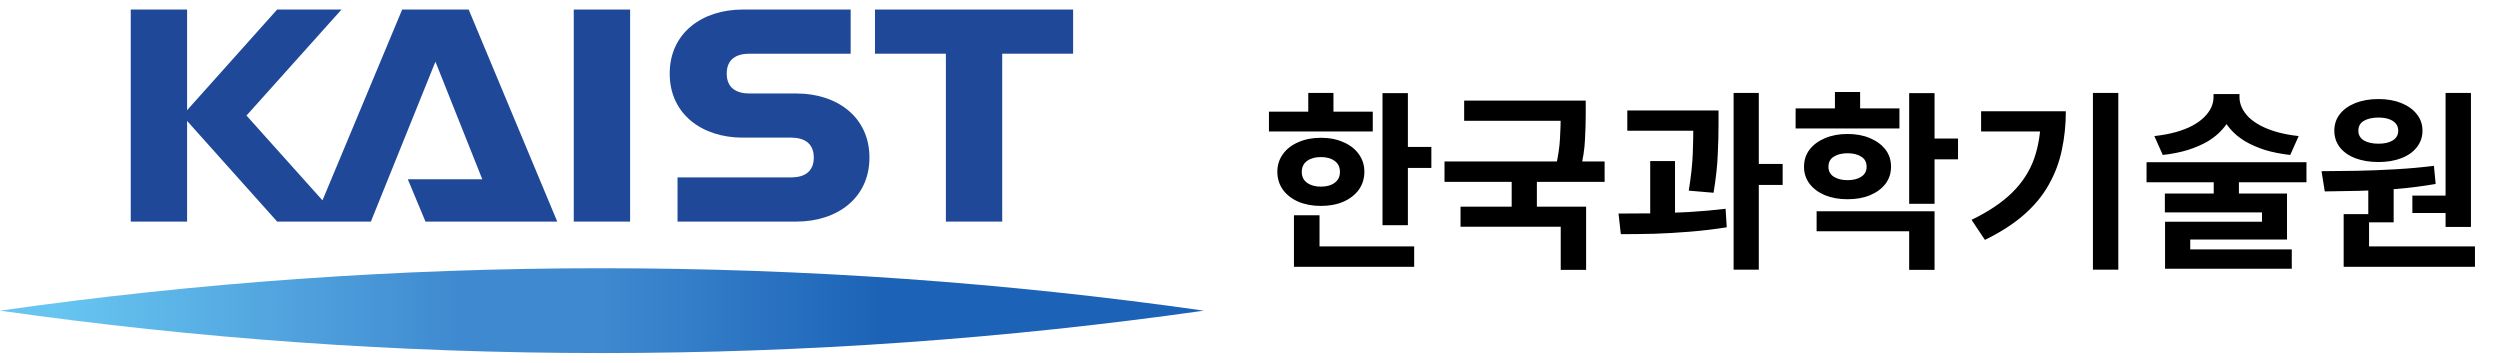 <svg width="262" height="38" viewBox="0 0 262 38" fill="none" xmlns="http://www.w3.org/2000/svg">
<path d="M60.13 23.222H66.036V1H60.13V23.222Z" fill="#1F4899"/>
<path d="M91.698 1V5.628H99.128V23.222H105.032V5.628H112.463V1H91.698Z" fill="#1F4899"/>
<path d="M83.471 9.797H78.534C77.223 9.797 76.16 9.255 76.16 7.712C76.16 6.168 77.223 5.628 78.534 5.628H89.149V1H77.834C73.61 1 70.185 3.438 70.185 7.712C70.185 11.989 73.61 14.424 77.834 14.424H82.912C84.222 14.424 85.285 14.966 85.285 16.509C85.285 18.053 84.222 18.592 82.912 18.592H71.005V23.222H83.471C87.695 23.222 91.118 20.79 91.118 16.513C91.118 12.24 87.695 9.797 83.471 9.797Z" fill="#1F4899"/>
<path d="M42.148 1L33.796 20.997L25.832 12.111L35.79 1H29.044L19.608 11.549V1H13.702V23.221H19.608V12.673L29.044 23.221H38.869L45.633 6.463L50.544 18.785H42.737L44.59 23.221H58.4L49.116 1H42.148Z" fill="#1F4899"/>
<path d="M0 32.556C20.607 35.484 41.667 37 63.082 37C84.499 37 105.559 35.484 126.166 32.556C105.559 29.627 84.499 28.111 63.082 28.111C41.667 28.111 20.607 29.627 0 32.556Z" fill="url(#paint0_linear_1056_7)"/>
<path d="M144.886 9.76H147.546V23.6H144.886V9.76ZM146.806 15.4H150.006V17.6H146.806V15.4ZM132.986 11.7H143.866V13.78H132.986V11.7ZM138.426 14.44C139.319 14.44 140.106 14.593 140.786 14.9C141.479 15.193 142.019 15.613 142.406 16.16C142.792 16.693 142.986 17.307 142.986 18C142.986 18.707 142.792 19.333 142.406 19.88C142.019 20.413 141.479 20.833 140.786 21.14C140.106 21.433 139.319 21.58 138.426 21.58C137.546 21.58 136.759 21.433 136.066 21.14C135.372 20.833 134.832 20.413 134.446 19.88C134.059 19.333 133.866 18.707 133.866 18C133.866 17.307 134.059 16.693 134.446 16.16C134.832 15.613 135.372 15.193 136.066 14.9C136.759 14.593 137.546 14.44 138.426 14.44ZM138.426 16.46C137.839 16.46 137.359 16.593 136.986 16.86C136.612 17.127 136.426 17.513 136.426 18.02C136.426 18.513 136.612 18.893 136.986 19.16C137.359 19.427 137.839 19.56 138.426 19.56C139.026 19.56 139.506 19.427 139.866 19.16C140.239 18.893 140.426 18.513 140.426 18.02C140.426 17.513 140.239 17.127 139.866 16.86C139.506 16.593 139.026 16.46 138.426 16.46ZM137.106 9.74H139.746V12.7H137.106V9.74ZM135.606 25.82H148.206V27.96H135.606V25.82ZM135.606 22.56H138.286V26.74H135.606V22.56ZM153.444 10.54H165.164V12.66H153.444V10.54ZM151.384 16.92H168.164V19.06H151.384V16.92ZM158.424 18.42H161.064V22.3H158.424V18.42ZM163.564 10.54H166.184V12.02C166.184 12.82 166.157 13.7 166.104 14.66C166.064 15.607 165.897 16.687 165.604 17.9L163.004 17.66C163.284 16.46 163.444 15.42 163.484 14.54C163.537 13.647 163.564 12.807 163.564 12.02V10.54ZM153.064 21.66H166.224V28.28H163.564V23.76H153.064V21.66ZM170.542 11.58H178.542V13.7H170.542V11.58ZM172.942 16.88H175.542V23.18H172.942V16.88ZM177.462 11.58H180.102V13.1C180.102 13.993 180.076 15.013 180.022 16.16C179.982 17.307 179.836 18.653 179.582 20.2L176.982 19.98C177.222 18.5 177.362 17.207 177.402 16.1C177.442 14.98 177.462 13.98 177.462 13.1V11.58ZM181.682 9.74H184.322V28.26H181.682V9.74ZM183.562 17.18H186.822V19.38H183.562V17.18ZM169.862 24.54L169.622 22.38C170.702 22.38 171.876 22.373 173.142 22.36C174.422 22.333 175.716 22.287 177.022 22.22C178.342 22.14 179.616 22.027 180.842 21.88L180.962 23.82C179.709 24.02 178.429 24.173 177.122 24.28C175.829 24.387 174.562 24.46 173.322 24.5C172.082 24.527 170.929 24.54 169.862 24.54ZM188.181 11.36H199.061V13.46H188.181V11.36ZM193.621 14.04C194.514 14.04 195.301 14.187 195.981 14.48C196.674 14.773 197.214 15.173 197.601 15.68C197.988 16.187 198.181 16.787 198.181 17.48C198.181 18.147 197.988 18.74 197.601 19.26C197.214 19.767 196.674 20.167 195.981 20.46C195.301 20.74 194.514 20.88 193.621 20.88C192.741 20.88 191.954 20.74 191.261 20.46C190.568 20.167 190.028 19.767 189.641 19.26C189.254 18.74 189.061 18.147 189.061 17.48C189.061 16.787 189.254 16.187 189.641 15.68C190.028 15.173 190.568 14.773 191.261 14.48C191.954 14.187 192.741 14.04 193.621 14.04ZM193.621 16.06C193.034 16.06 192.554 16.18 192.181 16.42C191.808 16.647 191.621 17 191.621 17.48C191.621 17.933 191.808 18.28 192.181 18.52C192.554 18.76 193.034 18.88 193.621 18.88C194.221 18.88 194.701 18.76 195.061 18.52C195.434 18.28 195.621 17.933 195.621 17.48C195.621 17 195.434 16.647 195.061 16.42C194.701 16.18 194.221 16.06 193.621 16.06ZM200.081 9.76H202.741V21.36H200.081V9.76ZM202.021 14.52H205.201V16.7H202.021V14.52ZM190.381 22.14H202.741V28.28H200.081V24.24H190.381V22.14ZM192.301 9.64H194.941V12.58H192.301V9.64ZM219.339 9.74H221.999V28.26H219.339V9.74ZM213.879 11.66H216.499C216.499 13.073 216.359 14.427 216.079 15.72C215.813 17 215.359 18.207 214.719 19.34C214.093 20.473 213.226 21.527 212.119 22.5C211.026 23.46 209.659 24.34 208.019 25.14L206.619 23.04C208.406 22.173 209.826 21.22 210.879 20.18C211.946 19.127 212.713 17.94 213.179 16.62C213.646 15.287 213.879 13.793 213.879 12.14V11.66ZM207.619 11.66H215.119V13.78H207.619V11.66ZM231.978 9.86H234.238V10.2C234.238 10.827 234.124 11.42 233.898 11.98C233.684 12.527 233.364 13.04 232.938 13.52C232.524 14 232.011 14.427 231.398 14.8C230.784 15.16 230.078 15.467 229.278 15.72C228.491 15.96 227.618 16.133 226.658 16.24L225.778 14.26C226.618 14.167 227.371 14.027 228.038 13.84C228.704 13.653 229.284 13.427 229.778 13.16C230.271 12.893 230.678 12.6 230.998 12.28C231.331 11.947 231.578 11.607 231.738 11.26C231.898 10.9 231.978 10.547 231.978 10.2V9.86ZM232.458 9.86H234.698V10.2C234.698 10.547 234.778 10.9 234.938 11.26C235.098 11.607 235.338 11.947 235.658 12.28C235.991 12.6 236.404 12.893 236.898 13.16C237.404 13.427 237.984 13.653 238.638 13.84C239.304 14.027 240.058 14.167 240.898 14.26L240.018 16.24C239.058 16.133 238.178 15.96 237.378 15.72C236.591 15.467 235.891 15.16 235.278 14.8C234.664 14.427 234.151 14 233.738 13.52C233.324 13.04 233.004 12.527 232.778 11.98C232.564 11.42 232.458 10.827 232.458 10.2V9.86ZM231.998 18.64H234.638V21.22H231.998V18.64ZM224.958 17H241.718V19.1H224.958V17ZM226.878 20.28H239.678V25.1H229.538V26.7H226.898V23.24H237.058V22.26H226.878V20.28ZM226.898 26.14H240.178V28.16H226.898V26.14ZM248.196 19.26H250.856V23.3H248.196V19.26ZM256.296 9.74H258.956V23.78H256.296V9.74ZM245.616 25.82H259.376V27.96H245.616V25.82ZM245.616 22.44H248.276V26.4H245.616V22.44ZM243.636 20.06L243.296 17.94C244.429 17.927 245.663 17.913 246.996 17.9C248.329 17.873 249.689 17.82 251.076 17.74C252.463 17.66 253.796 17.54 255.076 17.38L255.256 19.28C253.936 19.507 252.589 19.68 251.216 19.8C249.856 19.907 248.529 19.973 247.236 20C245.943 20.027 244.743 20.047 243.636 20.06ZM252.816 20.5H256.896V22.32H252.816V20.5ZM249.256 10.38C250.163 10.38 250.963 10.52 251.656 10.8C252.349 11.08 252.889 11.467 253.276 11.96C253.676 12.453 253.876 13.033 253.876 13.7C253.876 14.353 253.676 14.933 253.276 15.44C252.889 15.933 252.349 16.313 251.656 16.58C250.963 16.847 250.163 16.98 249.256 16.98C248.349 16.98 247.543 16.847 246.836 16.58C246.143 16.313 245.603 15.933 245.216 15.44C244.829 14.933 244.636 14.353 244.636 13.7C244.636 13.033 244.829 12.453 245.216 11.96C245.603 11.467 246.143 11.08 246.836 10.8C247.543 10.52 248.349 10.38 249.256 10.38ZM249.256 12.32C248.643 12.32 248.136 12.433 247.736 12.66C247.349 12.887 247.156 13.233 247.156 13.7C247.156 14.14 247.349 14.48 247.736 14.72C248.136 14.947 248.643 15.06 249.256 15.06C249.883 15.06 250.383 14.947 250.756 14.72C251.143 14.48 251.336 14.14 251.336 13.7C251.336 13.393 251.249 13.14 251.076 12.94C250.903 12.74 250.663 12.587 250.356 12.48C250.049 12.373 249.683 12.32 249.256 12.32Z" fill="black"/>
<defs>
<linearGradient id="paint0_linear_1056_7" x1="-0.021" y1="32.582" x2="126.145" y2="32.582" gradientUnits="userSpaceOnUse">
<stop stop-color="#67C5F0"/>
<stop offset="0.05" stop-color="#67C5F0"/>
<stop offset="0.382" stop-color="#3F89D0"/>
<stop offset="0.5" stop-color="#3F89D0"/>
<stop offset="0.732" stop-color="#1C63B7"/>
<stop offset="0.95" stop-color="#1C63B7"/>
<stop offset="1" stop-color="#1C63B7"/>
</linearGradient>
</defs>
</svg>
